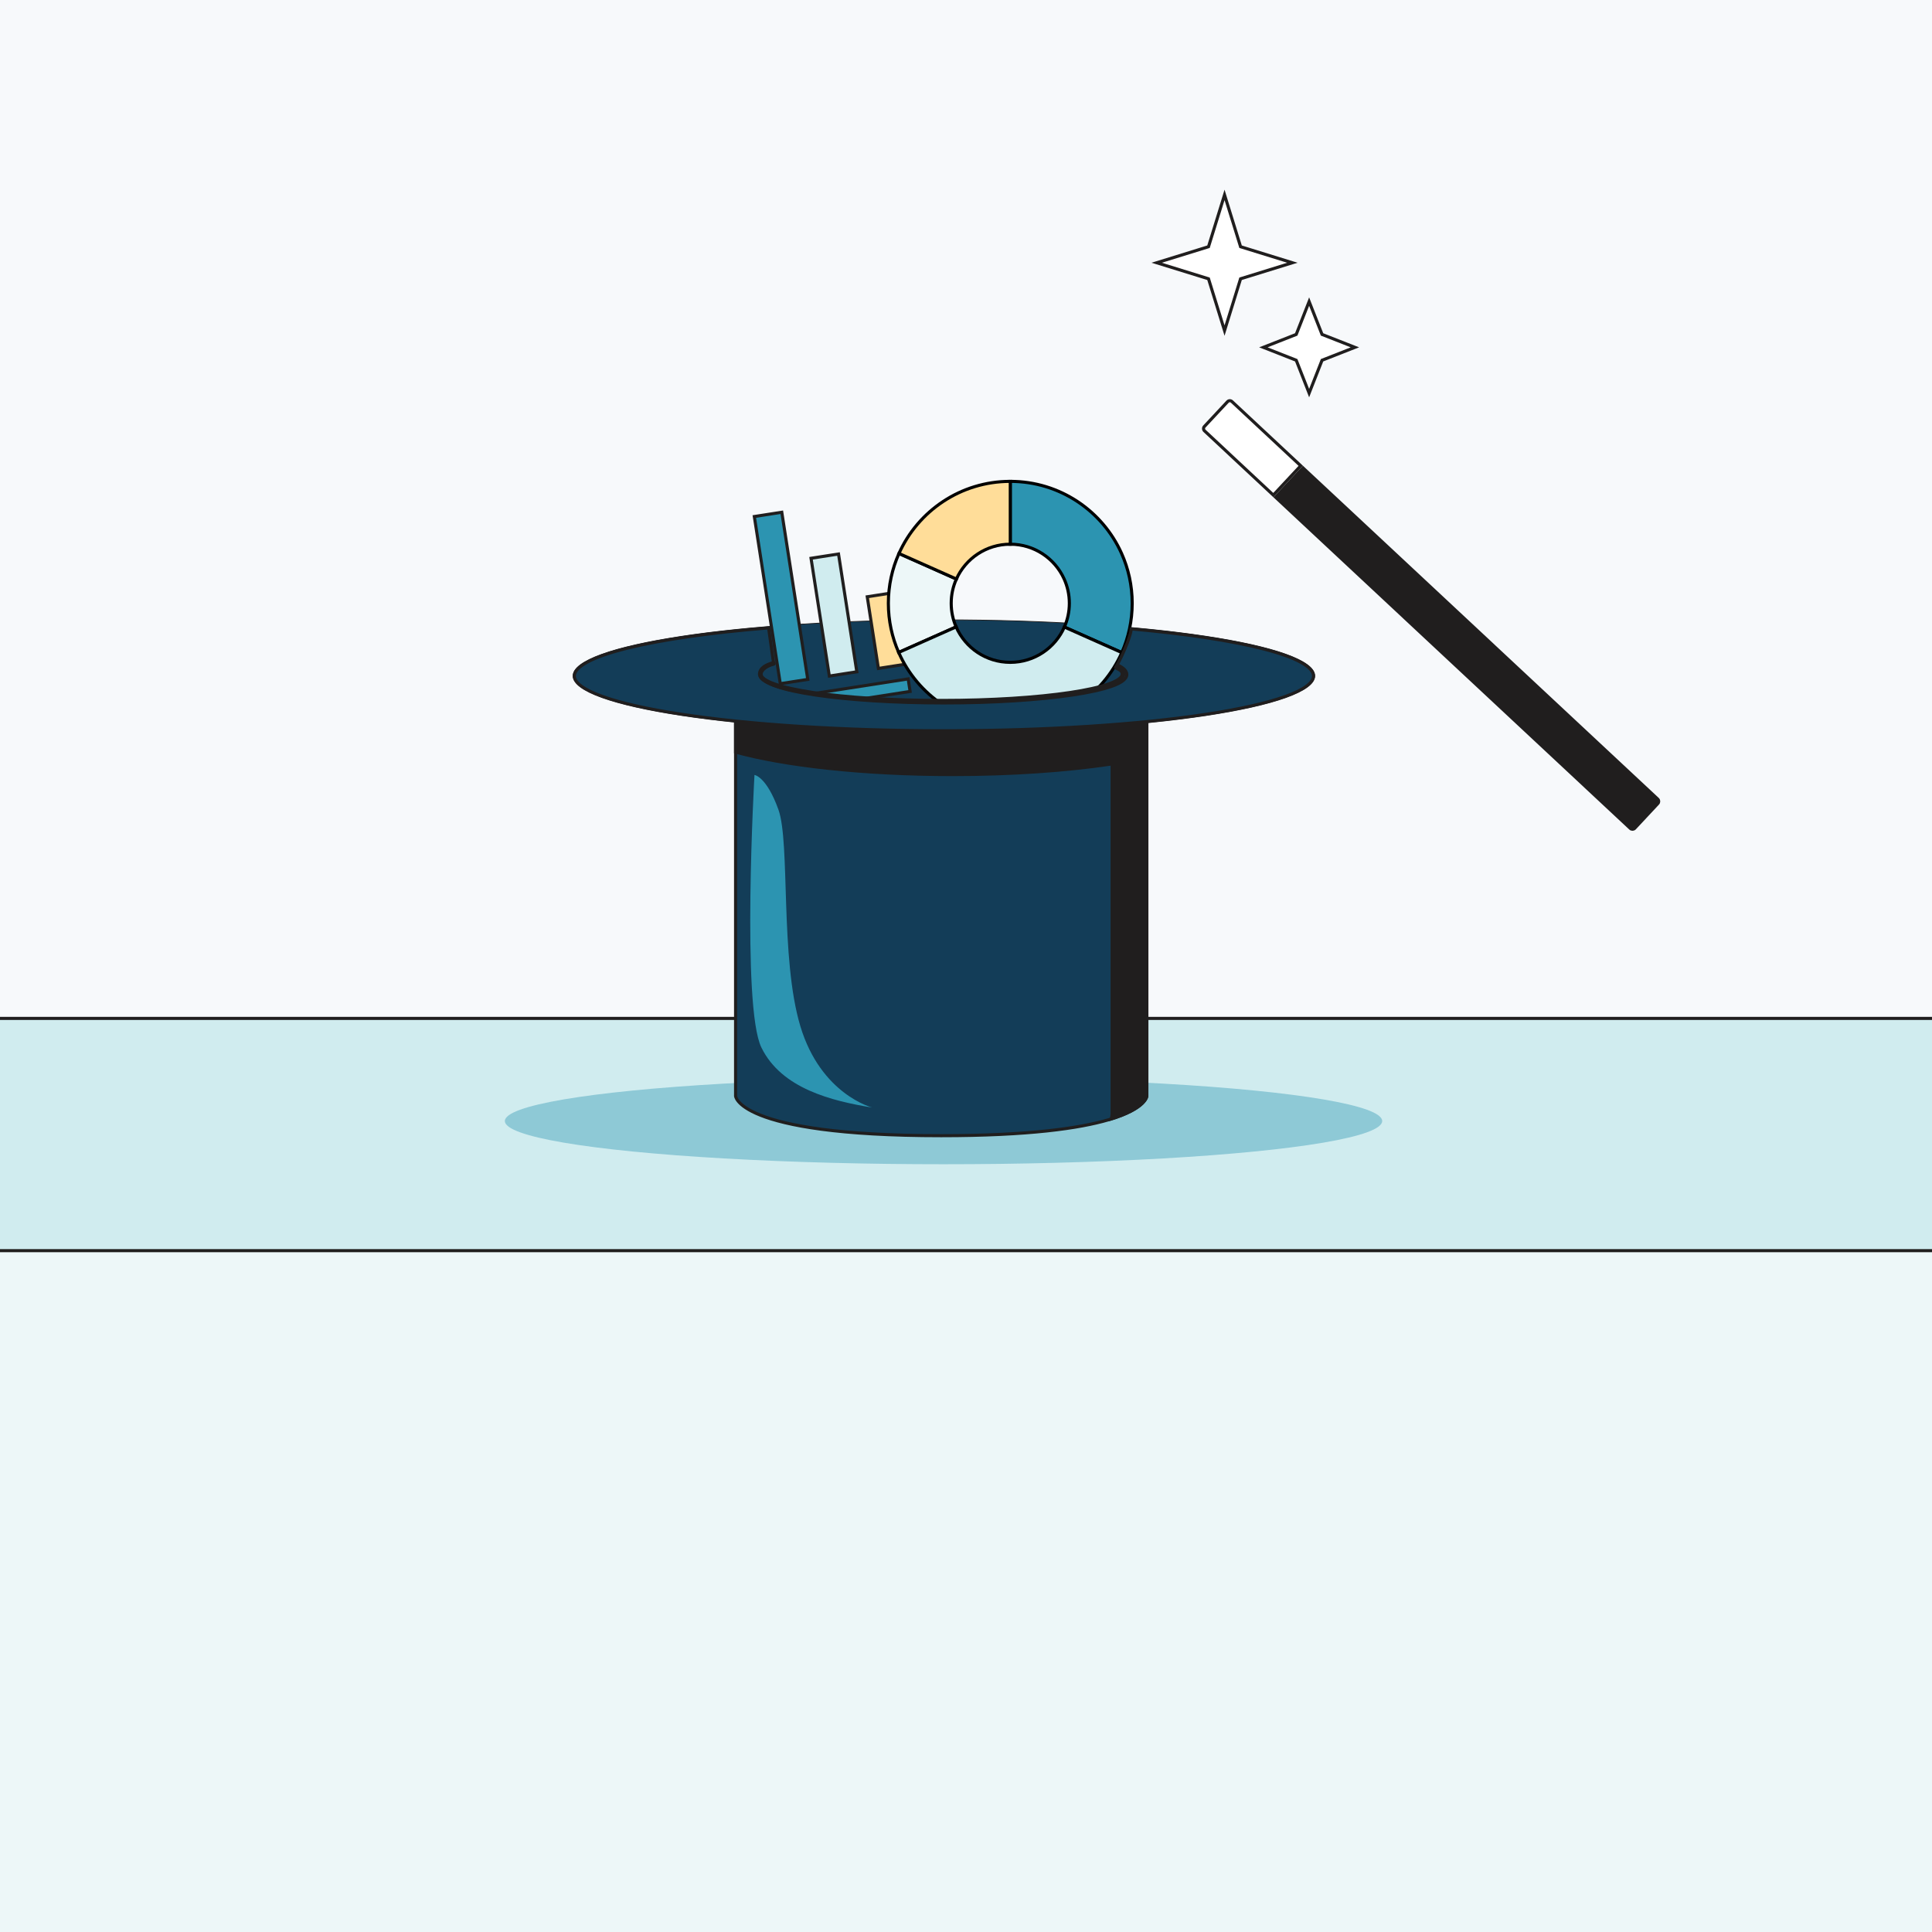 <svg width="550" height="550" viewBox="0 0 550 550" fill="none" xmlns="http://www.w3.org/2000/svg">
<rect x="0" y="0" width="550" height="550" fill="#808080" stroke="none"/>
<g clip-path="url(#clip0_4714_904)">
<rect width="550" height="550" fill="#F7F9FB"/>
<rect x="243.644" y="353.289" width="33.404" height="21.885" rx="0.6" transform="rotate(14.893 243.644 353.289)" fill="white" stroke="#201E1E" stroke-width="0.534"/>
<path d="M256.77 375.13L251.671 366.335L243.358 371.155" stroke="#201E1E" stroke-width="0.534" stroke-linecap="round"/>
<path d="M268.377 373.947L263.278 365.153L254.966 369.973" stroke="#201E1E" stroke-width="0.534" stroke-linecap="round"/>
<circle cx="255.33" cy="362.463" r="2.414" transform="rotate(14.893 255.33 362.463)" fill="#2C94B1" stroke="#201E1E" stroke-width="0.534" stroke-linecap="round"/>
<path fill-rule="evenodd" clip-rule="evenodd" d="M174.711 345.641L177.592 349.37L175.219 355.134L170.473 355.812V362.931L175.219 363.44L177.592 369.203L174.711 372.932L179.626 378.018L183.525 375.136L189.119 377.509L189.797 382.256H196.917L197.425 377.509L203.189 375.136L207.087 378.018L212.003 373.102L209.122 369.203L211.495 363.44L216.241 362.931V355.812L211.495 355.134L209.122 349.37L212.003 345.641L207.087 340.725L203.358 343.607L197.595 341.234L196.917 336.487H189.797L189.289 341.234L183.525 343.607L179.796 340.725L174.711 345.641ZM185.051 359.371C185.051 363.959 188.769 367.677 193.357 367.677C197.944 367.677 201.663 363.959 201.663 359.371C201.663 354.784 197.944 351.065 193.357 351.065C188.769 351.065 185.051 354.784 185.051 359.371Z" fill="#D0ECEF"/>
<path fill-rule="evenodd" clip-rule="evenodd" d="M303.867 399.271L307.104 401.161L307.074 406.117L303.778 408.033L305.902 413.282L309.552 412.24L313.021 415.781L312.009 419.39L317.15 421.672L319.165 418.385L323.996 418.465L325.912 421.762L331.161 419.638L330.12 415.987L333.66 412.518L337.394 413.48L339.551 408.389L336.264 406.375L336.294 401.418L339.641 399.627L337.517 394.379L333.816 395.295L330.347 391.754L331.359 388.145L326.268 385.988L324.379 389.225L319.422 389.195L317.506 385.899L312.258 388.023L313.299 391.673L309.758 395.142L306.149 394.13L303.867 399.271ZM315.586 406.308C316.955 409.69 320.805 411.322 324.187 409.953C327.569 408.585 329.201 404.734 327.832 401.352C326.464 397.971 322.613 396.339 319.231 397.707C315.849 399.076 314.217 402.927 315.586 406.308Z" fill="#D0ECEF"/>
<path fill-rule="evenodd" clip-rule="evenodd" d="M159.988 392.309L163.225 394.198L163.195 399.155L159.898 401.071L162.022 406.319L165.673 405.278L169.142 408.819L168.13 412.428L173.271 414.71L175.285 411.422L180.117 411.503L182.033 414.8L187.281 412.676L186.24 409.025L189.781 405.556L193.514 406.517L195.672 401.427L192.384 399.412L192.414 394.456L195.761 392.665L193.637 387.416L189.936 388.333L186.467 384.792L187.479 381.183L182.389 379.026L180.499 382.263L175.543 382.233L173.627 378.936L168.378 381.06L169.419 384.711L165.879 388.18L162.27 387.168L159.988 392.309ZM171.707 399.346C173.075 402.728 176.926 404.36 180.308 402.991C183.689 401.622 185.321 397.772 183.953 394.39C182.584 391.008 178.733 389.376 175.352 390.745C171.97 392.113 170.338 395.964 171.707 399.346Z" fill="#D0ECEF"/>
<path fill-rule="evenodd" clip-rule="evenodd" d="M364.013 409.882L367.25 411.771L367.22 416.728L363.924 418.644L366.048 423.892L369.698 422.851L373.167 426.392L372.156 430.001L377.297 432.283L379.311 428.995L384.143 429.076L386.058 432.373L391.307 430.249L390.266 426.598L393.806 423.129L397.54 424.09L399.697 419L396.41 416.985L396.44 412.029L399.787 410.238L397.663 404.99L393.962 405.906L390.493 402.365L391.505 398.756L386.414 396.599L384.525 399.836L379.568 399.806L377.652 396.509L372.404 398.633L373.445 402.284L369.905 405.753L366.296 404.741L364.013 409.882ZM375.732 416.919C377.101 420.301 380.952 421.933 384.333 420.564C387.715 419.195 389.347 415.345 387.978 411.963C386.61 408.581 382.759 406.949 379.377 408.318C375.996 409.686 374.364 413.537 375.732 416.919Z" fill="#D0ECEF"/>
<path fill-rule="evenodd" clip-rule="evenodd" d="M320.413 366.895L324.068 367.727L325.525 372.465L322.955 375.281L326.554 379.651L329.725 377.564L334.096 379.901L334.213 383.647L339.801 384.283L340.737 380.543L345.371 379.171L348.187 381.742L352.557 378.142L350.469 374.972L352.807 370.601L356.657 370.398L357.189 364.895L353.449 363.959L351.992 359.221L354.648 356.509L351.048 352.139L347.792 354.123L343.421 351.785L343.304 348.039L337.801 347.507L336.969 351.162L332.231 352.619L329.415 350.049L325.045 353.648L327.133 356.819L324.795 361.19L321.049 361.307L320.413 366.895ZM333.703 370.095C336.022 372.911 340.185 373.313 343.001 370.994C345.817 368.674 346.219 364.511 343.9 361.696C341.58 358.88 337.417 358.477 334.601 360.797C331.786 363.116 331.383 367.279 333.703 370.095Z" fill="#D0ECEF"/>
<path fill-rule="evenodd" clip-rule="evenodd" d="M220.134 402.571L223.371 404.461L223.341 409.417L220.044 411.333L222.168 416.581L225.819 415.54L229.288 419.081L228.276 422.69L233.417 424.972L235.431 421.685L240.263 421.765L242.179 425.062L247.427 422.938L246.386 419.287L249.927 415.818L253.661 416.779L255.818 411.689L252.53 409.675L252.56 404.718L255.908 402.927L253.784 397.679L250.082 398.595L246.613 395.054L247.625 391.445L242.535 389.288L240.645 392.525L235.689 392.495L233.773 389.198L228.524 391.322L229.566 394.973L226.025 398.442L222.416 397.43L220.134 402.571ZM231.853 409.608C233.221 412.99 237.072 414.622 240.454 413.253C243.835 411.885 245.467 408.034 244.099 404.652C242.73 401.27 238.879 399.638 235.498 401.007C232.116 402.376 230.484 406.226 231.853 409.608Z" fill="#D0ECEF"/>
<path fill-rule="evenodd" clip-rule="evenodd" d="M295.042 365.439L295.903 367.482L294.129 369.817L291.889 369.554L291.031 372.792L293.128 373.595L293.513 376.502L291.753 377.851L293.376 380.756L295.496 379.915L297.755 381.668L297.491 383.908L300.729 384.766L301.532 382.669L304.439 382.284L305.865 384.064L308.693 382.421L307.852 380.301L309.626 377.966L311.846 378.306L312.704 375.068L310.627 374.188L310.242 371.281L312.002 369.932L310.358 367.104L308.315 367.965L305.98 366.192L306.243 363.951L303.006 363.094L302.202 365.191L299.295 365.576L297.947 363.816L295.042 365.439ZM298.09 372.929C297.537 375.015 298.78 377.155 300.866 377.707C302.953 378.26 305.092 377.017 305.645 374.931C306.197 372.844 304.954 370.705 302.868 370.152C300.782 369.6 298.642 370.843 298.09 372.929Z" fill="#D0ECEF"/>
<path fill-rule="evenodd" clip-rule="evenodd" d="M151.162 358.128L152.023 360.171L150.249 362.506L148.009 362.243L147.151 365.48L149.249 366.284L149.634 369.191L147.874 370.539L149.497 373.445L151.617 372.604L153.875 374.357L153.611 376.597L156.849 377.455L157.652 375.358L160.56 374.973L161.985 376.753L164.813 375.11L163.973 372.99L165.746 370.654L167.966 370.995L168.824 367.757L166.747 366.877L166.362 363.97L168.122 362.621L166.479 359.793L164.436 360.654L162.1 358.881L162.364 356.64L159.126 355.783L158.323 357.88L155.416 358.265L154.067 356.505L151.162 358.128ZM154.21 365.618C153.657 367.704 154.901 369.844 156.987 370.396C159.073 370.949 161.212 369.706 161.765 367.62C162.318 365.533 161.075 363.394 158.988 362.841C156.902 362.289 154.763 363.532 154.21 365.618Z" fill="#D0ECEF"/>
<path fill-rule="evenodd" clip-rule="evenodd" d="M345.869 398.784L346.335 400.952L344.158 402.916L342.006 402.24L340.56 405.262L342.471 406.442L342.308 409.37L340.328 410.367L341.382 413.524L343.622 413.092L345.514 415.235L344.838 417.387L347.86 418.833L349.039 416.922L351.967 417.085L353.037 419.099L356.121 418.011L355.69 415.771L357.867 413.807L359.985 414.555L361.43 411.533L359.554 410.282L359.717 407.354L361.697 406.356L360.608 403.272L358.441 403.738L356.476 401.56L357.152 399.408L354.131 397.963L352.951 399.874L350.023 399.711L349.026 397.731L345.869 398.784ZM347.47 406.711C346.539 408.658 347.362 410.991 349.309 411.923C351.256 412.854 353.589 412.031 354.52 410.084C355.452 408.137 354.628 405.804 352.682 404.872C350.735 403.941 348.401 404.764 347.47 406.711Z" fill="#D0ECEF"/>
<path fill-rule="evenodd" clip-rule="evenodd" d="M201.99 391.473L202.456 393.641L200.278 395.606L198.126 394.93L196.681 397.951L198.592 399.131L198.429 402.059L196.449 403.056L197.502 406.213L199.742 405.781L201.634 407.924L200.958 410.076L203.98 411.522L205.16 409.611L208.088 409.774L209.157 411.788L212.242 410.7L211.81 408.46L213.987 406.496L216.105 407.244L217.551 404.222L215.674 402.971L215.837 400.043L217.817 399.045L216.729 395.961L214.561 396.427L212.597 394.249L213.273 392.097L210.251 390.652L209.072 392.563L206.144 392.4L205.146 390.42L201.99 391.473ZM203.59 399.4C202.659 401.347 203.482 403.68 205.429 404.612C207.376 405.543 209.709 404.72 210.641 402.773C211.572 400.826 210.749 398.493 208.802 397.561C206.855 396.63 204.522 397.453 203.59 399.4Z" fill="#D0ECEF"/>
<path fill-rule="evenodd" clip-rule="evenodd" d="M356.566 381.139L357.427 383.183L355.654 385.518L353.413 385.254L352.556 388.492L354.653 389.295L355.038 392.202L353.278 393.551L354.901 396.456L357.021 395.616L359.279 397.369L359.016 399.609L362.254 400.467L363.057 398.37L365.964 397.985L367.39 399.765L370.218 398.122L369.377 396.001L371.151 393.666L373.37 394.007L374.228 390.769L372.151 389.889L371.767 386.982L373.526 385.633L371.883 382.805L369.84 383.666L367.505 381.892L367.768 379.652L364.53 378.794L363.727 380.892L360.82 381.276L359.471 379.517L356.566 381.139ZM359.614 388.63C359.062 390.716 360.305 392.855 362.391 393.408C364.477 393.961 366.617 392.718 367.169 390.631C367.722 388.545 366.479 386.406 364.393 385.853C362.306 385.3 360.167 386.544 359.614 388.63Z" fill="#D0ECEF"/>
<path fill-rule="evenodd" clip-rule="evenodd" d="M212.687 373.828L213.548 375.872L211.774 378.207L209.534 377.943L208.676 381.181L210.773 381.984L211.158 384.891L209.398 386.24L211.021 389.145L213.141 388.305L215.4 390.058L215.136 392.298L218.374 393.156L219.177 391.059L222.084 390.674L223.51 392.454L226.338 390.811L225.497 388.69L227.271 386.355L229.491 386.696L230.349 383.458L228.272 382.578L227.887 379.671L229.647 378.322L228.003 375.494L225.96 376.355L223.625 374.581L223.889 372.341L220.651 371.483L219.848 373.581L216.94 373.965L215.592 372.206L212.687 373.828ZM215.735 381.319C215.182 383.405 216.425 385.544 218.511 386.097C220.598 386.65 222.737 385.407 223.29 383.32C223.842 381.234 222.599 379.095 220.513 378.542C218.427 377.989 216.287 379.233 215.735 381.319Z" fill="#D0ECEF"/>
<path d="M281.793 398.068C281.238 398.353 280.662 398.642 280.076 398.91C279.489 399.178 278.913 399.415 278.314 399.656C276.14 400.507 274.016 401.077 272.245 401.275C269.997 401.527 268.501 401.159 268.087 400.252C267.673 399.345 268.374 397.974 270.037 396.44C271.7 394.906 274.188 393.335 276.953 392.072C279.719 390.809 282.536 389.958 284.784 389.707C287.032 389.455 288.528 389.823 288.942 390.729C289.356 391.636 288.655 393.007 286.992 394.542C285.682 395.75 283.86 396.982 281.793 398.068Z" fill="#2C94B1"/>
<path d="M281.793 398.068C281.238 398.353 280.662 398.642 280.076 398.91M281.793 398.068C283.86 396.982 285.682 395.75 286.992 394.542C288.655 393.007 289.356 391.636 288.942 390.729C288.528 389.823 287.032 389.455 284.784 389.707C282.536 389.958 279.719 390.809 276.953 392.072C274.188 393.335 271.7 394.906 270.037 396.44C268.374 397.974 267.673 399.345 268.087 400.252C268.501 401.159 269.997 401.527 272.245 401.275C274.016 401.077 276.14 400.507 278.314 399.656M281.793 398.068C281.237 398.36 280.662 398.642 280.076 398.91M280.076 398.91C279.489 399.178 278.913 399.415 278.314 399.656M280.076 398.91C279.489 399.178 278.9 399.427 278.314 399.656" stroke="#201E1E" stroke-width="0.752" stroke-linecap="round" stroke-linejoin="round"/>
<path fill-rule="evenodd" clip-rule="evenodd" d="M272.218 401.217C273.984 401.006 276.104 400.428 278.277 399.574C278.862 399.345 279.451 399.095 280.038 398.827C280.624 398.559 281.199 398.278 281.756 397.986C283.824 396.903 285.649 395.679 286.965 394.483C288.635 392.964 289.346 391.614 288.942 390.73L291.946 397.308C292.35 398.193 291.639 399.543 289.969 401.062C288.299 402.58 285.807 404.143 283.042 405.406C280.276 406.668 277.463 407.528 275.222 407.795C272.981 408.063 271.495 407.716 271.091 406.831L268.087 400.252C268.491 401.137 269.977 401.484 272.218 401.217Z" fill="white" stroke="#201E1E" stroke-width="0.752" stroke-linecap="round" stroke-linejoin="round"/>
<path fill-rule="evenodd" clip-rule="evenodd" d="M271.209 407.09C271.613 407.975 273.099 408.322 275.34 408.054C277.582 407.787 280.394 406.927 283.16 405.665C285.926 404.402 288.417 402.839 290.087 401.321C291.757 399.802 292.468 398.452 292.064 397.567L295.068 404.146C295.472 405.031 294.761 406.381 293.091 407.9C291.421 409.418 288.929 410.981 286.164 412.243C283.398 413.506 280.586 414.366 278.344 414.633C276.103 414.9 274.617 414.553 274.213 413.669L271.209 407.09Z" fill="white" stroke="#201E1E" stroke-width="0.752" stroke-linecap="round" stroke-linejoin="round"/>
<path d="M274.331 413.928C274.735 414.812 276.221 415.159 278.462 414.892C280.704 414.625 283.516 413.765 286.282 412.502C289.048 411.24 291.539 409.677 293.209 408.159C294.879 406.64 295.59 405.29 295.186 404.405L298.19 410.984C298.594 411.868 297.883 413.219 296.213 414.737C294.543 416.256 292.051 417.818 289.286 419.081C286.52 420.344 283.707 421.203 281.466 421.471C279.225 421.738 277.739 421.391 277.335 420.506L274.331 413.928Z" fill="white" stroke="#201E1E" stroke-width="0.752" stroke-linecap="round" stroke-linejoin="round"/>
<path d="M320.303 485.34C319.254 485.34 318.403 484.49 318.403 483.441L318.403 455.674C318.403 454.625 319.254 453.775 320.303 453.775L340.354 453.775C340.653 453.775 340.896 454.018 340.896 454.318L340.896 457.628L340.896 483.441C340.896 484.49 340.046 485.34 338.997 485.34L320.303 485.34Z" fill="white" stroke="#201E1E" stroke-width="0.532" stroke-linecap="round"/>
<path d="M326.414 477.807C325.367 477.859 324.475 477.052 324.423 476.004L323.047 448.272C322.995 447.224 323.802 446.333 324.85 446.281L343.549 445.353C344.581 445.302 345.46 446.098 345.511 447.13L345.609 449.108L346.888 474.89C346.94 475.937 346.133 476.828 345.086 476.88L326.414 477.807Z" fill="white" stroke="#201E1E" stroke-width="0.532" stroke-linecap="round"/>
<path d="M329.725 491.567C328.69 491.399 327.986 490.423 328.154 489.388L332.6 461.98C332.768 460.945 333.744 460.242 334.779 460.41L350.847 463.016C350.983 463.038 351.106 463.111 351.19 463.221L354.347 467.324C354.439 467.442 354.477 467.594 354.453 467.741L350.357 492.99C350.189 494.025 349.214 494.728 348.178 494.56L329.725 491.567Z" fill="white" stroke="#201E1E" stroke-width="0.532" stroke-linecap="round"/>
<path d="M350.391 466.782L350.978 463.163L354.255 467.409L350.391 466.782Z" fill="#2C94B1" stroke="#201E1E" stroke-width="0.532" stroke-linecap="round" stroke-linejoin="round"/>
<path fill-rule="evenodd" clip-rule="evenodd" d="M345.14 480.388L345.35 479.043C346.307 479.186 347.21 479.698 347.825 480.542C348.43 481.371 348.645 482.365 348.505 483.306L347.124 483.09C347.211 482.493 347.073 481.864 346.69 481.339C346.303 480.809 345.74 480.485 345.14 480.388Z" fill="#D0ECEF"/>
<path fill-rule="evenodd" clip-rule="evenodd" d="M347.124 483.09L348.505 483.306C348.362 484.263 347.85 485.166 347.006 485.781C346.162 486.397 345.147 486.609 344.191 486.453L344.402 485.108C345.003 485.199 345.638 485.062 346.168 484.676C346.708 484.282 347.035 483.703 347.124 483.09Z" fill="#2C94B1"/>
<path fill-rule="evenodd" clip-rule="evenodd" d="M341.636 484.771L342.76 484.052C342.782 484.087 342.806 484.121 342.83 484.154C343.221 484.69 343.794 485.016 344.402 485.108L344.191 486.453C343.253 486.299 342.371 485.791 341.766 484.962C341.721 484.899 341.677 484.836 341.636 484.771Z" fill="#F0F2F2"/>
<path fill-rule="evenodd" clip-rule="evenodd" d="M342.586 479.723C341.757 480.327 341.248 481.209 341.095 482.147C340.95 483.032 341.121 483.967 341.636 484.771L342.76 484.052C342.42 483.533 342.308 482.925 342.404 482.352C342.504 481.757 342.827 481.2 343.352 480.817C343.888 480.426 344.532 480.29 345.139 480.388L345.35 479.043C344.409 478.903 343.415 479.118 342.586 479.723Z" fill="#EDF7F8"/>
<line x1="335.367" y1="467.646" x2="348.057" y2="469.705" stroke="#2C94B1" stroke-width="0.814" stroke-linecap="round"/>
<line x1="334.909" y1="470.468" x2="342.447" y2="471.69" stroke="#2C94B1" stroke-width="0.814" stroke-linecap="round"/>
<line x1="334.452" y1="473.289" x2="343.952" y2="474.83" stroke="#2C94B1" stroke-width="0.814" stroke-linecap="round"/>
<path d="M272.581 432.494C277.035 432.708 280.62 435.696 281.854 439.692L282.303 439.713C287.332 439.954 291.281 444.3 291.04 449.329C290.865 452.975 288.577 456.013 285.491 457.375C285.461 457.388 285.429 457.395 285.396 457.395L263.789 457.342L263.778 457.342C259.849 457.153 256.96 453.838 257.142 450.037C257.284 447.074 259.217 444.551 261.948 443.729C261.885 443.274 261.907 442.829 261.927 442.409C262.198 436.764 267.053 432.481 272.571 432.495L272.581 432.494Z" fill="white" stroke="#201E1E" stroke-width="0.466" stroke-miterlimit="10" stroke-linecap="round" stroke-linejoin="round"/>
<path d="M290.806 449.335C290.635 452.887 288.42 455.849 285.428 457.179C285.429 454.831 286.925 452.989 285.431 447.758C284.276 443.716 280.574 442.845 278.421 442.767C278.5 442.529 278.539 441.387 278.068 438.724C277.596 436.061 274.287 433.635 272.692 432.754C277.073 432.964 280.59 435.956 281.741 439.939L282.349 439.969C287.218 440.202 291.04 444.436 290.806 449.335Z" fill="#EDF7F8"/>
<path d="M255.906 440.953C260.359 441.166 263.944 444.154 265.178 448.15L265.628 448.172C270.657 448.413 274.605 452.759 274.364 457.787C274.19 461.433 271.902 464.471 268.816 465.834C268.786 465.847 268.753 465.854 268.721 465.854L247.114 465.801L247.103 465.8C243.174 465.612 240.284 462.296 240.466 458.496C240.608 455.533 242.542 453.01 245.273 452.187C245.21 451.733 245.232 451.288 245.252 450.867C245.523 445.222 250.378 440.94 255.896 440.953L255.906 440.953Z" fill="white" stroke="#201E1E" stroke-width="0.466" stroke-miterlimit="10" stroke-linecap="round" stroke-linejoin="round"/>
<path d="M274.13 457.793C273.96 461.345 271.744 464.308 268.753 465.638C268.754 463.29 270.25 461.448 268.756 456.217C267.601 452.174 263.898 451.304 261.746 451.225C261.824 450.987 261.864 449.846 261.392 447.183C260.92 444.52 257.612 442.093 256.017 441.213C260.398 441.423 263.914 444.415 265.065 448.398L265.674 448.427C270.542 448.66 274.365 452.895 274.13 457.793Z" fill="#EDF7F8"/>
<path d="M422.85 454.241C427.304 454.455 430.889 457.442 432.123 461.438L432.572 461.46C437.601 461.701 441.549 466.047 441.309 471.076C441.134 474.721 438.846 477.759 435.76 479.122C435.73 479.135 435.698 479.142 435.665 479.142L414.058 479.089L414.047 479.088C410.118 478.9 407.228 475.585 407.411 471.784C407.553 468.821 409.486 466.298 412.217 465.475C412.154 465.021 412.176 464.576 412.196 464.156C412.467 458.511 417.322 454.228 422.84 454.242L422.85 454.241Z" fill="white" stroke="#201E1E" stroke-width="0.466" stroke-miterlimit="10" stroke-linecap="round" stroke-linejoin="round"/>
<path d="M441.075 471.082C440.904 474.633 438.689 477.596 435.697 478.926C435.698 476.578 437.194 474.736 435.7 469.505C434.545 465.463 430.843 464.592 428.69 464.513C428.769 464.275 428.808 463.134 428.336 460.471C427.865 457.808 424.556 455.381 422.961 454.501C427.342 454.711 430.859 457.703 432.01 461.686L432.618 461.715C437.487 461.949 441.309 466.183 441.075 471.082Z" fill="#EDF7F8"/>
<path d="M193.729 453.794C193.114 453.691 192.479 453.579 191.849 453.443C191.218 453.307 190.615 453.153 189.991 452.988C187.739 452.371 185.696 451.558 184.157 450.658C182.204 449.516 181.225 448.327 181.435 447.353C181.645 446.378 183.027 445.698 185.277 445.462C187.527 445.227 190.461 445.454 193.433 446.095C196.405 446.736 199.172 447.737 201.125 448.879C203.078 450.021 204.057 451.21 203.847 452.185C203.636 453.159 202.254 453.839 200.004 454.075C198.232 454.261 196.035 454.159 193.729 453.794Z" fill="#2C94B1"/>
<path d="M193.729 453.794C193.114 453.691 192.479 453.579 191.849 453.443M193.729 453.794C196.035 454.159 198.232 454.261 200.004 454.075C202.254 453.839 203.636 453.159 203.847 452.185C204.057 451.21 203.078 450.021 201.125 448.879C199.172 447.737 196.405 446.736 193.433 446.095C190.461 445.454 187.527 445.227 185.277 445.462C183.027 445.698 181.645 446.378 181.435 447.353C181.225 448.327 182.204 449.516 184.157 450.658C185.696 451.558 187.739 452.371 189.991 452.988M193.729 453.794C193.108 453.696 192.479 453.579 191.849 453.443M191.849 453.443C191.218 453.307 190.615 453.153 189.991 452.988M191.849 453.443C191.218 453.307 190.597 453.155 189.991 452.988" stroke="#201E1E" stroke-width="0.752" stroke-linecap="round" stroke-linejoin="round"/>
<path fill-rule="evenodd" clip-rule="evenodd" d="M184.171 450.595C185.712 451.482 187.758 452.286 190.01 452.901C190.616 453.066 191.238 453.218 191.868 453.354C192.499 453.49 193.127 453.608 193.748 453.707C196.053 454.075 198.248 454.185 200.018 454.012C202.264 453.793 203.642 453.136 203.847 452.185L202.322 459.254C202.117 460.205 200.74 460.863 198.494 461.082C196.247 461.301 193.316 461.064 190.344 460.423C187.372 459.783 184.603 458.79 182.647 457.665C180.69 456.539 179.706 455.373 179.911 454.422L181.435 447.353C181.23 448.304 182.214 449.47 184.171 450.595Z" fill="white" stroke="#201E1E" stroke-width="0.752" stroke-linecap="round" stroke-linejoin="round"/>
<path fill-rule="evenodd" clip-rule="evenodd" d="M179.851 454.701C179.646 455.651 180.63 456.818 182.586 457.943C184.543 459.069 187.312 460.061 190.284 460.702C193.255 461.343 196.187 461.579 198.434 461.36C200.68 461.141 202.057 460.484 202.262 459.533L200.738 466.602C200.533 467.553 199.156 468.211 196.909 468.43C194.663 468.649 191.731 468.412 188.759 467.771C185.787 467.131 183.019 466.138 181.062 465.013C179.106 463.887 178.122 462.721 178.327 461.77L179.851 454.701Z" fill="white" stroke="#201E1E" stroke-width="0.752" stroke-linecap="round" stroke-linejoin="round"/>
<path d="M178.267 462.049C178.062 463 179.046 464.166 181.002 465.291C182.959 466.417 185.728 467.409 188.699 468.05C191.671 468.691 194.603 468.927 196.849 468.708C199.096 468.489 200.473 467.832 200.678 466.881L199.154 473.951C198.949 474.901 197.572 475.559 195.325 475.778C193.079 475.997 190.147 475.76 187.175 475.119C184.203 474.479 181.434 473.486 179.478 472.361C177.521 471.236 176.537 470.069 176.742 469.118L178.267 462.049Z" fill="white" stroke="#201E1E" stroke-width="0.752" stroke-linecap="round" stroke-linejoin="round"/>
<g style="mix-blend-mode:color">
<rect x="-283.301" y="317.376" width="1116.33" height="232.624" fill="#EDF7F8"/>
</g>
<rect x="-283.026" y="289.919" width="1115.45" height="66.119" fill="#D0ECEF" stroke="#201E1E" stroke-width="0.879"/>
<ellipse opacity="0.4" cx="268.603" cy="319.134" rx="124.879" ry="12.301" fill="#2C94B1"/>
<path d="M326.484 187.775V312.021L326.485 312.019C326.485 312.02 326.485 312.025 326.484 312.032C326.483 312.047 326.479 312.076 326.471 312.117C326.454 312.2 326.419 312.335 326.344 312.514C326.193 312.872 325.876 313.412 325.212 314.066C323.879 315.378 321.147 317.144 315.569 318.78C307.337 321.195 292.974 323.307 267.944 323.307C238.471 323.307 223.794 320.378 216.5 317.479C212.857 316.032 211.083 314.602 210.223 313.577C209.794 313.065 209.59 312.653 209.493 312.384C209.445 312.249 209.422 312.147 209.412 312.087C209.407 312.058 209.405 312.039 209.404 312.028V187.775H326.484Z" fill="#133D58" stroke="#201E1E" stroke-width="0.879"/>
<path fill-rule="evenodd" clip-rule="evenodd" d="M208.965 214.44V199.99C223.07 196.044 245.712 193.486 271.239 193.486C287.987 193.486 303.493 194.587 316.161 196.459C320.028 197.03 323.631 197.674 326.924 198.379V220.664V312.028C326.924 312.028 326.924 315.907 315.693 319.201C316.161 317.896 316.161 317.08 316.161 317.08V217.971C303.493 219.843 287.987 220.944 271.239 220.944C245.712 220.944 223.07 218.386 208.965 214.44Z" fill="#201E1E"/>
<path d="M268.713 176.462C297.886 176.462 324.295 178.257 343.409 181.158C352.966 182.609 360.694 184.335 366.031 186.25C368.7 187.208 370.765 188.21 372.16 189.244C373.557 190.281 374.261 191.333 374.261 192.388C374.261 193.442 373.557 194.495 372.16 195.531C370.765 196.566 368.7 197.569 366.031 198.526C360.694 200.441 352.966 202.168 343.409 203.618C324.295 206.519 297.886 208.313 268.713 208.313C239.54 208.313 213.131 206.519 194.018 203.618C184.461 202.168 176.732 200.441 171.395 198.526C168.726 197.569 166.662 196.566 165.267 195.531C163.869 194.495 163.165 193.442 163.165 192.388C163.165 191.333 163.869 190.281 165.267 189.244C166.662 188.21 168.726 187.208 171.395 186.25C176.732 184.335 184.461 182.609 194.018 181.158C213.131 178.257 239.54 176.462 268.713 176.462Z" fill="#133D58" stroke="#201E1E" stroke-width="0.22"/>
<path d="M214.785 220.615C214.785 220.615 218.19 221.005 221.595 230.462C225 239.92 221.999 272.779 227.856 292.182C233.712 311.585 248.285 315.29 248.285 315.29C236.862 313.437 222.493 309.927 216.762 298.227C211.032 286.526 214.785 220.615 214.785 220.615Z" fill="#2C94B1"/>
<rect x="214.738" y="147.044" width="7.917" height="48.154" transform="rotate(-8.834 214.738 147.044)" fill="#2C94B1" stroke="#201E1E" stroke-width="0.879"/>
<rect x="258.533" y="193.268" width="3.613" height="36.176" transform="rotate(81.165 258.533 193.268)" fill="#2C94B1" stroke="#201E1E" stroke-width="0.879"/>
<rect x="230.885" y="158.929" width="7.917" height="33.931" transform="rotate(-8.834 230.885 158.929)" fill="#D0ECEF" stroke="#201E1E" stroke-width="0.879"/>
<rect x="246.887" y="169.889" width="7.917" height="20.643" transform="rotate(-8.834 246.887 169.889)" fill="#FFDD99" stroke="#201E1E" stroke-width="0.879"/>
<path fill-rule="evenodd" clip-rule="evenodd" d="M319.276 157.525C313.846 145.445 301.708 137.033 287.604 137.033V154.923C294.416 154.923 300.282 158.973 302.925 164.796C303.886 166.913 304.421 169.264 304.421 171.74C304.421 174.146 303.916 176.435 303.005 178.505L319.356 185.775C321.256 181.484 322.311 176.735 322.311 171.74C322.311 166.675 321.226 161.863 319.276 157.525Z" fill="#2C94B1" stroke="black" stroke-width="0.879"/>
<path fill-rule="evenodd" clip-rule="evenodd" d="M272.186 178.465L255.835 185.736C253.946 181.455 252.897 176.72 252.897 171.74C252.897 166.69 253.976 161.893 255.915 157.565L272.266 164.836C271.316 166.942 270.788 169.279 270.788 171.74C270.788 174.131 271.287 176.405 272.186 178.465Z" fill="#EDF7F8" stroke="black" stroke-width="0.879"/>
<path fill-rule="evenodd" clip-rule="evenodd" d="M287.604 137.033V154.923C280.777 154.923 274.9 158.991 272.266 164.836L255.915 157.565C261.336 145.463 273.486 137.033 287.604 137.033Z" fill="#FFDD99" stroke="black" stroke-width="0.879"/>
<path fill-rule="evenodd" clip-rule="evenodd" d="M272.186 178.465L255.835 185.736C261.217 197.933 273.416 206.446 287.604 206.446C301.777 206.446 313.966 197.951 319.356 185.775L303.005 178.505C300.401 184.423 294.485 188.556 287.604 188.556C280.708 188.556 274.781 184.405 272.186 178.465Z" fill="#D0ECEF" stroke="black" stroke-width="0.879"/>
<path d="M220.233 188.884C219.198 189.292 218.36 189.726 217.759 190.189C217.104 190.694 216.653 191.297 216.653 191.999C216.653 192.743 217.158 193.374 217.883 193.9C218.621 194.436 219.681 194.935 221.003 195.4C223.654 196.332 227.466 197.163 232.147 197.859C241.516 199.252 254.444 200.112 268.713 200.112C282.983 200.112 295.911 199.252 305.28 197.859C309.961 197.163 313.772 196.332 316.423 195.4C317.746 194.935 318.806 194.436 319.543 193.9C320.268 193.374 320.774 192.743 320.774 191.999C320.774 191.365 320.405 190.813 319.857 190.344C319.402 189.954 318.786 189.588 318.034 189.241C318.112 189.114 318.207 188.957 318.316 188.761C318.724 188.027 319.362 186.747 320.299 184.542C321.24 182.328 321.689 180.85 321.902 179.916C321.987 179.542 322.032 179.253 322.058 179.039C337.611 180.424 350.603 182.394 359.722 184.745C364.329 185.933 367.923 187.211 370.355 188.548C371.571 189.216 372.476 189.887 373.072 190.551C373.665 191.212 373.932 191.841 373.932 192.442C373.932 193.339 373.332 194.306 371.963 195.321C370.606 196.328 368.576 197.317 365.919 198.27C360.612 200.175 352.908 201.897 343.359 203.347C324.266 206.244 297.875 208.038 268.713 208.038C239.552 208.038 213.16 206.244 194.068 203.347C184.518 201.897 176.813 200.175 171.506 198.27C168.85 197.317 166.821 196.328 165.463 195.321C164.095 194.306 163.495 193.339 163.495 192.442C163.495 191.82 163.781 191.167 164.419 190.48C165.06 189.791 166.031 189.096 167.334 188.405C169.941 187.024 173.786 185.709 178.702 184.493C188.445 182.084 202.3 180.092 218.802 178.746L220.233 188.884Z" fill="#133D58" stroke="#201E1E" stroke-width="0.879"/>
<path d="M220.168 188.873C218.41 189.331 216.433 190.207 216.433 191.945C216.433 196.183 239.545 199.619 268.054 199.619C296.564 199.619 319.675 196.183 319.675 191.945C319.675 191.142 319.344 190.699 317.808 189.972" stroke="#201E1E" stroke-width="1.318" stroke-linecap="round"/>
<path d="M370.931 133.198L471.925 227.487C472.28 227.819 472.299 228.375 471.968 228.73L465.372 235.794C465.041 236.149 464.485 236.168 464.13 235.837L363.136 141.547L370.931 133.198Z" fill="#201E1E" stroke="#201E1E" stroke-width="0.879"/>
<path d="M342.862 121.417L349.458 114.353C349.789 113.998 350.346 113.979 350.7 114.31L370.289 132.598L362.494 140.948L342.905 122.659C342.55 122.328 342.531 121.772 342.862 121.417Z" fill="white" stroke="#201E1E" stroke-width="0.879"/>
<path d="M369.078 95.027L369.008 95.205L368.83 95.275L359.654 98.879L368.83 102.485L369.008 102.555L369.078 102.733L372.683 111.908L376.288 102.733L376.357 102.555L376.536 102.485L385.713 98.879L376.536 95.275L376.357 95.205L376.288 95.027L372.683 85.85L369.078 95.027Z" fill="white" stroke="#201E1E" stroke-width="0.879" stroke-miterlimit="16"/>
<path d="M344.105 70.012L344.036 70.233L343.815 70.302L329.29 74.798L343.815 79.294L344.036 79.362L344.105 79.584L348.601 94.108L353.097 79.584L353.165 79.362L353.387 79.294L367.912 74.798L353.387 70.302L353.165 70.233L353.097 70.012L348.601 55.486L344.105 70.012Z" fill="white" stroke="#201E1E" stroke-width="0.879" stroke-miterlimit="16"/>
</g>
<defs>
<clipPath id="clip0_4714_904">
<rect width="550" height="550" fill="white"/>
</clipPath>
</defs>
</svg>
